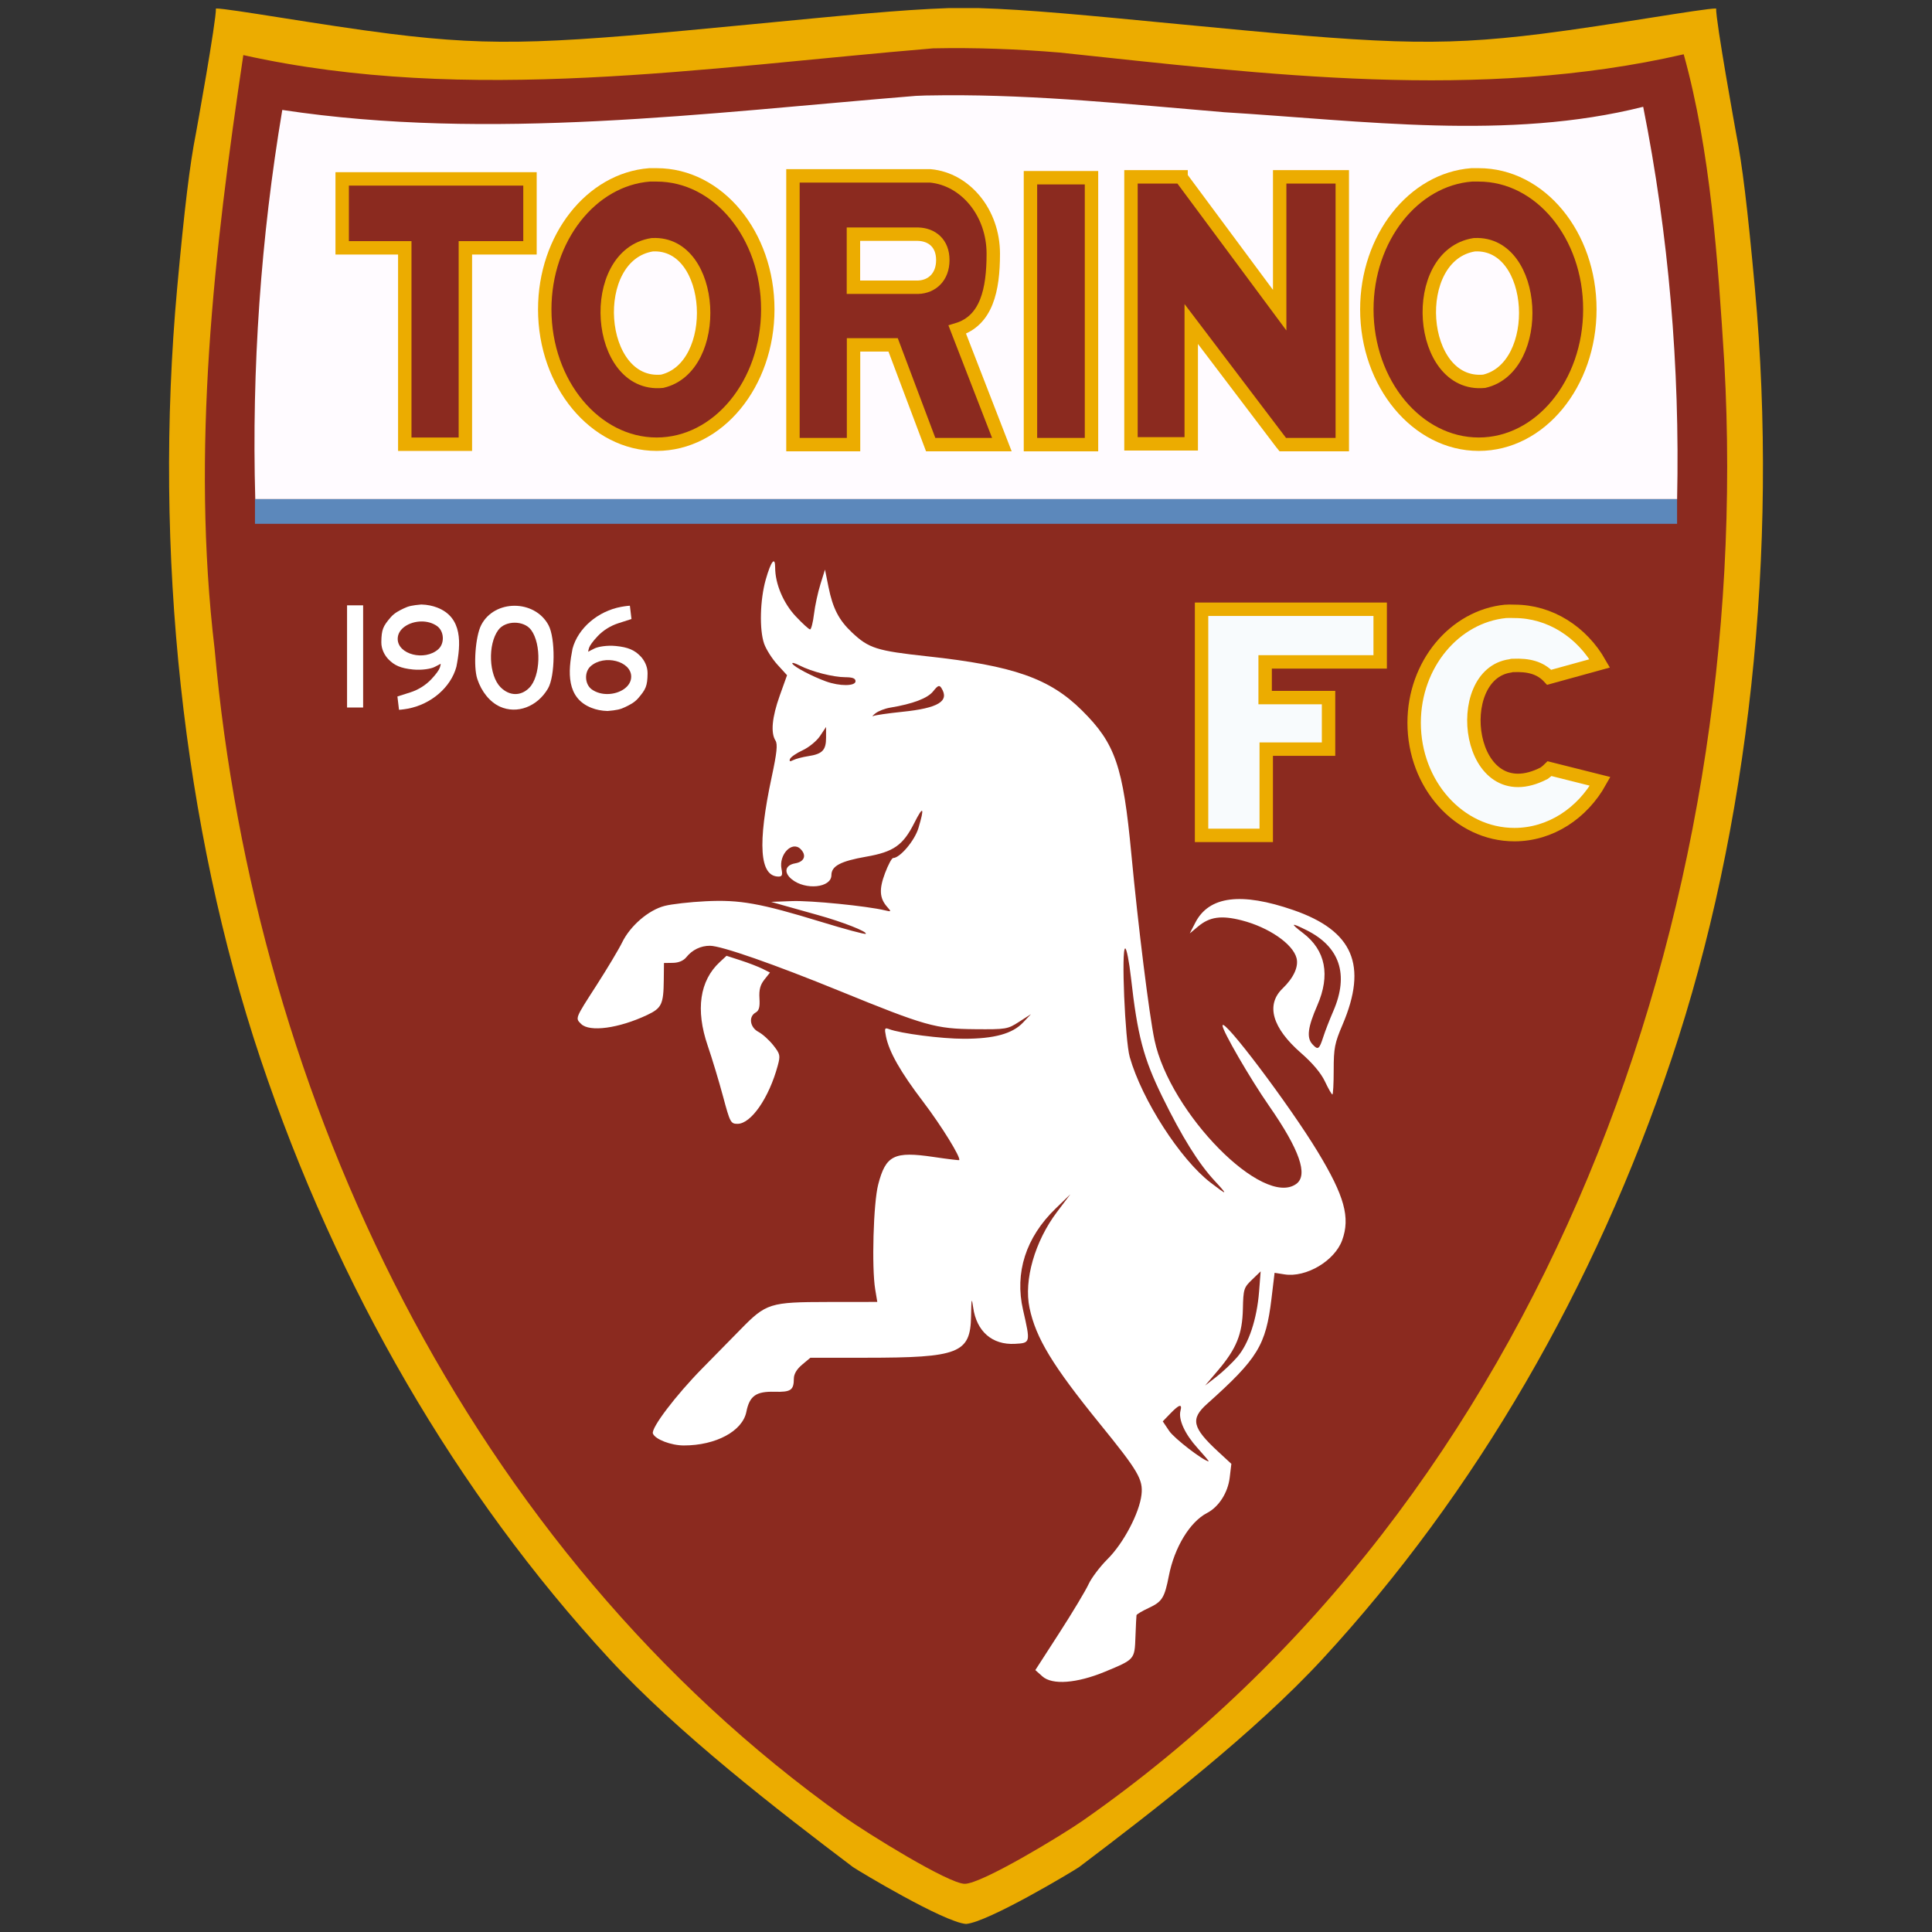 <svg xmlns="http://www.w3.org/2000/svg" width="72" height="72" viewBox="0 0 72 72" fill="none"><rect x="0" y="0" width="72" height="72" fill="#333333" stroke="none"/><g clip-path="url(#clip0_325_22997)"><path d="M35.345 0.302C33.568 0.364 31.459 0.573 28.097 0.897C20.651 1.615 18.576 1.763 14.551 1.26C11.984 0.939 8.511 0.31 8.047 0.316C8.061 0.783 7.308 4.939 7.303 4.963C7.076 6.101 6.876 7.745 6.603 10.728C5.706 20.551 6.822 30.851 9.709 39.464C12.573 48.007 17.024 55.652 22.702 61.812C25.246 64.571 28.983 67.461 31.787 69.58C32.011 69.734 35.177 71.635 36.001 71.7C36.824 71.635 39.991 69.734 40.215 69.58C43.018 67.461 46.756 64.571 49.3 61.812C54.977 55.652 59.429 48.007 62.292 39.464C65.179 30.851 66.295 20.551 65.398 10.728C65.126 7.745 64.926 6.101 64.698 4.963C64.694 4.939 63.94 0.783 63.955 0.316C63.491 0.31 60.017 0.939 57.451 1.26C53.426 1.763 51.351 1.615 43.904 0.897C40.434 0.563 38.294 0.356 36.482 0.302C36.319 0.297 36.159 0.305 36.001 0.302C35.842 0.305 35.683 0.297 35.52 0.302C35.463 0.304 35.402 0.3 35.345 0.302Z" fill="#ECAC00"></path><path d="M34.772 1.802C26.265 2.512 17.445 3.917 9.068 2.053C7.979 9.34 7.117 16.78 7.999 24.194C9.497 40.963 17.475 57.753 31.437 67.697C32.302 68.313 35.351 70.204 35.953 70.204C36.592 70.205 39.599 68.376 40.354 67.849C57.554 55.844 65.387 34.019 64.261 13.529C64.021 9.685 63.746 5.622 62.747 2.023C55.131 3.777 47.209 2.775 39.495 1.959C37.925 1.828 36.347 1.769 34.772 1.802Z" fill="#8B2A1F"></path><path d="M44.779 22.705V31.132H47.189V27.918H49.511V25.997H47.148V24.667H51.435V22.705H46.838H44.779Z" fill="#F8FBFD" stroke="#ECAC00" stroke-width="0.5"></path><path d="M56.113 22.783C54.204 22.971 52.701 24.764 52.701 26.936C52.701 29.232 54.373 31.104 56.438 31.104C57.782 31.104 58.971 30.307 59.633 29.119L57.75 28.646C57.689 28.708 57.619 28.759 57.549 28.814C54.664 30.307 54.035 25.119 56.288 24.815C56.309 24.812 56.331 24.803 56.35 24.799C56.358 24.798 56.373 24.8 56.381 24.799C56.96 24.774 57.398 24.879 57.734 25.241L59.618 24.722C58.952 23.554 57.771 22.783 56.438 22.783C56.341 22.783 56.255 22.775 56.16 22.783C56.145 22.785 56.128 22.782 56.113 22.783Z" fill="#F8FBFD" stroke="#ECAC00" stroke-width="0.5"></path><path d="M35.191 3.55C34.958 3.552 34.725 3.554 34.492 3.559C34.372 3.562 34.248 3.569 34.128 3.573C26.314 4.21 18.241 5.267 10.52 4.097C9.721 8.847 9.377 13.727 9.513 18.601H62.501C62.608 13.662 62.184 8.737 61.237 3.98C56.206 5.246 50.783 4.497 45.633 4.183C42.157 3.892 38.682 3.526 35.191 3.55Z" fill="#FFFBFF"></path><path opacity="0.96" d="M62.5 18.601H9.502V19.521H62.5V18.601Z" fill="#5B8CC1"></path><path d="M12.752 6.667V9.236H15.085V16.555H17.343V9.236H19.751V6.667H12.752Z" fill="#8B2A1F" stroke="#ECAC00" stroke-width="0.5"></path><path d="M40.677 6.623H38.402V16.57H40.677V6.623Z" fill="#8B2A1F" stroke="#ECAC00" stroke-width="0.5"></path><path d="M42.148 6.59V6.662V16.541H44.394V12.075L47.748 16.498L47.806 16.57H50.023V6.59H47.69V11.559L44.015 6.605V6.59H44H42.148Z" fill="#8B2A1F" stroke="#ECAC00" stroke-width="0.5"></path><path d="M29.551 6.554V16.57H31.809V12.852H33.284L34.684 16.57H37.337L35.675 12.284C36.769 11.953 37.017 10.803 37.017 9.455C37.017 7.928 35.983 6.676 34.669 6.554H34.261H31.417H29.551ZM31.805 8.727H31.819H32.073H34.071H34.217C34.731 8.743 35.136 9.064 35.136 9.693C35.136 10.322 34.731 10.688 34.217 10.704H34.086H31.805L31.805 8.727Z" fill="#8B2A1F" stroke="#ECAC00" stroke-width="0.5"></path><path d="M24.209 6.517C22.038 6.682 20.301 8.864 20.301 11.529C20.301 14.3 22.178 16.554 24.471 16.554C26.764 16.554 28.613 14.3 28.613 11.529C28.613 8.757 26.764 6.517 24.471 6.517C24.435 6.517 24.405 6.516 24.369 6.517C24.317 6.519 24.261 6.513 24.209 6.517ZM24.311 9.12C24.319 9.119 24.317 9.122 24.325 9.12C26.672 9.018 26.903 13.69 24.675 14.209C22.192 14.446 21.849 9.507 24.311 9.12Z" fill="#8B2A1F" stroke="#ECAC00" stroke-width="0.5"></path><path d="M54.846 6.517C52.675 6.682 50.938 8.864 50.938 11.529C50.938 14.3 52.815 16.554 55.108 16.554C57.401 16.554 59.249 14.3 59.249 11.529C59.249 8.757 57.401 6.517 55.108 6.517C55.072 6.517 55.041 6.516 55.006 6.517C54.953 6.519 54.898 6.513 54.846 6.517ZM54.948 9.12C54.956 9.119 54.954 9.122 54.962 9.12C57.309 9.018 57.54 13.69 55.312 14.209C52.828 14.446 52.486 9.507 54.948 9.12Z" fill="#8B2A1F" stroke="#ECAC00" stroke-width="0.5"></path><path d="M15.701 22.528C15.358 22.558 15.223 22.589 15.053 22.671C14.894 22.748 14.705 22.835 14.556 23.009C14.279 23.334 14.216 23.456 14.211 23.933C14.208 24.203 14.345 24.437 14.479 24.573C14.699 24.798 14.931 24.905 15.397 24.951C15.732 24.984 16.073 24.921 16.195 24.856C16.255 24.823 16.311 24.796 16.342 24.781C16.397 24.755 16.415 24.736 16.419 24.738C16.433 24.746 16.4 24.857 16.39 24.885C16.36 24.972 16.254 25.121 16.077 25.31C15.865 25.536 15.584 25.71 15.29 25.803C15.133 25.852 14.872 25.938 14.816 25.954C14.81 25.956 14.81 25.951 14.811 25.958L14.87 26.453C14.87 26.454 15.02 26.442 15.193 26.411C16.063 26.251 16.803 25.615 17.008 24.849C17.177 23.996 17.246 23.012 16.295 22.643C16.126 22.578 15.931 22.534 15.701 22.528ZM15.707 23.16C15.911 23.159 16.117 23.211 16.286 23.33C16.554 23.52 16.579 23.977 16.333 24.196C15.825 24.647 14.821 24.39 14.821 23.808C14.821 23.426 15.258 23.163 15.707 23.16Z" fill="white"></path><path d="M19.177 22.575C18.676 22.575 18.179 22.815 17.933 23.294C17.716 23.716 17.635 24.836 17.787 25.301C17.944 25.78 18.257 26.163 18.628 26.333C19.266 26.623 20.024 26.339 20.421 25.66C20.691 25.198 20.703 23.782 20.44 23.295C20.181 22.815 19.677 22.575 19.177 22.575ZM19.182 23.206C19.421 23.206 19.659 23.296 19.793 23.477C20.184 24.004 20.145 25.209 19.724 25.633C19.409 25.951 18.983 25.942 18.655 25.612C18.216 25.17 18.171 24.016 18.571 23.477C18.705 23.296 18.943 23.206 19.182 23.206Z" fill="white"></path><path d="M13.533 22.559H12.934V26.367H13.533V22.559Z" fill="white"></path><path d="M22.643 26.497C22.986 26.467 23.121 26.436 23.291 26.354C23.45 26.277 23.639 26.19 23.788 26.016C24.065 25.691 24.128 25.57 24.133 25.092C24.136 24.822 23.999 24.588 23.865 24.452C23.645 24.227 23.413 24.12 22.947 24.074C22.612 24.041 22.271 24.104 22.149 24.17C22.089 24.202 22.033 24.229 22.002 24.244C21.947 24.27 21.929 24.289 21.925 24.287C21.912 24.279 21.944 24.168 21.954 24.14C21.984 24.053 22.09 23.904 22.267 23.715C22.479 23.489 22.76 23.316 23.054 23.223C23.211 23.173 23.472 23.088 23.528 23.071C23.534 23.069 23.534 23.074 23.533 23.068L23.474 22.573C23.474 22.572 23.324 22.583 23.152 22.615C22.281 22.774 21.541 23.41 21.336 24.176C21.167 25.029 21.098 26.013 22.049 26.382C22.218 26.448 22.413 26.491 22.643 26.497ZM22.637 25.865C22.433 25.866 22.227 25.814 22.058 25.695C21.79 25.506 21.765 25.048 22.011 24.829C22.519 24.378 23.523 24.636 23.523 25.217C23.523 25.6 23.086 25.862 22.637 25.865Z" fill="white"></path><path d="M38.847 62.474L38.584 62.239L39.479 60.852C39.971 60.089 40.46 59.274 40.567 59.04C40.674 58.806 40.994 58.382 41.279 58.099C41.869 57.512 42.463 56.384 42.54 55.703C42.605 55.137 42.418 54.82 40.989 53.062C39.225 50.89 38.602 49.863 38.367 48.74C38.15 47.707 38.565 46.261 39.391 45.167L39.889 44.507L39.336 45.043C38.23 46.114 37.808 47.429 38.126 48.816C38.407 50.046 38.406 50.05 37.823 50.081C36.977 50.127 36.393 49.619 36.267 48.725C36.211 48.335 36.2 48.38 36.189 49.047C36.165 50.433 35.745 50.599 32.257 50.599H30.201L29.894 50.856C29.694 51.023 29.586 51.204 29.585 51.376C29.582 51.809 29.474 51.883 28.861 51.867C28.175 51.849 27.933 52.022 27.815 52.614C27.672 53.334 26.679 53.868 25.485 53.868C25.008 53.868 24.415 53.64 24.332 53.424C24.254 53.224 25.19 51.991 26.19 50.977C26.603 50.558 27.233 49.917 27.59 49.552C28.555 48.564 28.683 48.524 30.866 48.521L32.694 48.519L32.616 48.048C32.481 47.234 32.549 44.836 32.727 44.147C33.01 43.052 33.318 42.898 34.794 43.117C35.305 43.193 35.733 43.245 35.745 43.233C35.825 43.154 35.085 41.956 34.404 41.06C33.559 39.951 33.132 39.199 33.017 38.621C32.957 38.323 32.971 38.29 33.127 38.35C33.56 38.515 35.081 38.712 35.921 38.712C37.052 38.712 37.731 38.525 38.127 38.106L38.422 37.794L37.98 38.079C37.551 38.356 37.499 38.365 36.332 38.355C34.868 38.342 34.486 38.234 31.31 36.938C28.84 35.93 26.887 35.248 26.46 35.246C26.116 35.244 25.797 35.398 25.578 35.672C25.472 35.803 25.293 35.879 25.079 35.883L24.744 35.888L24.737 36.532C24.727 37.426 24.657 37.571 24.117 37.826C23.061 38.324 21.971 38.472 21.657 38.16C21.436 37.941 21.423 37.971 22.228 36.722C22.628 36.1 23.059 35.38 23.185 35.122C23.488 34.5 24.171 33.913 24.77 33.76C25.03 33.693 25.717 33.615 26.296 33.587C27.569 33.523 28.328 33.659 30.614 34.359C31.494 34.628 32.236 34.828 32.263 34.801C32.339 34.725 31.403 34.357 30.485 34.102C30.018 33.972 29.434 33.808 29.187 33.738L28.738 33.61L29.517 33.581C30.209 33.555 32.307 33.764 32.98 33.926C33.219 33.984 33.223 33.978 33.063 33.798C32.777 33.475 32.755 33.142 32.982 32.54C33.099 32.229 33.235 31.976 33.284 31.976C33.539 31.976 34.088 31.327 34.228 30.858C34.463 30.072 34.407 30.006 34.071 30.673C33.653 31.502 33.301 31.748 32.28 31.926C31.327 32.093 30.984 32.275 30.984 32.614C30.984 33.086 30.016 33.186 29.504 32.766C29.197 32.514 29.258 32.239 29.636 32.174C29.979 32.115 30.069 31.874 29.834 31.641C29.516 31.325 29.017 31.848 29.125 32.384C29.17 32.61 29.147 32.669 29.01 32.667C28.307 32.661 28.225 31.453 28.758 28.96C28.953 28.049 28.986 27.736 28.9 27.599C28.716 27.308 28.771 26.73 29.059 25.923L29.331 25.163L28.971 24.768C28.774 24.551 28.552 24.201 28.477 23.989C28.295 23.467 28.323 22.351 28.538 21.596C28.734 20.909 28.888 20.715 28.888 21.154C28.888 21.757 29.194 22.482 29.658 22.973C29.908 23.239 30.147 23.456 30.189 23.456C30.231 23.456 30.297 23.2 30.335 22.887C30.373 22.573 30.481 22.072 30.575 21.772L30.745 21.227L30.874 21.869C31.035 22.671 31.261 23.109 31.749 23.569C32.379 24.162 32.668 24.254 34.568 24.46C37.769 24.808 39.118 25.281 40.321 26.475C41.566 27.71 41.853 28.545 42.162 31.827C42.414 34.501 42.828 37.83 43.025 38.76C43.603 41.491 47.076 45.015 48.308 44.121C48.761 43.792 48.432 42.848 47.292 41.209C46.593 40.203 45.56 38.422 45.56 38.222C45.56 37.878 48.056 41.186 49.111 42.929C50.106 44.572 50.327 45.375 50.018 46.221C49.737 46.991 48.673 47.62 47.868 47.492L47.5 47.434L47.384 48.4C47.174 50.14 46.877 50.626 44.986 52.317C44.355 52.881 44.43 53.205 45.401 54.102L45.889 54.553L45.828 55.063C45.76 55.63 45.422 56.157 44.981 56.386C44.345 56.715 43.767 57.667 43.561 58.722C43.401 59.544 43.31 59.69 42.818 59.92C42.569 60.036 42.36 60.159 42.354 60.194C42.347 60.229 42.33 60.589 42.315 60.994C42.284 61.848 42.293 61.837 41.178 62.3C40.128 62.734 39.215 62.803 38.847 62.474ZM44.628 53.964C44.156 53.443 43.908 52.9 43.993 52.574C44.065 52.303 43.945 52.336 43.617 52.676L43.333 52.97L43.573 53.328C43.758 53.605 44.856 54.449 45.045 54.461C45.064 54.462 44.876 54.238 44.628 53.964ZM46.11 50.572C46.538 50.076 46.842 49.162 46.923 48.127L46.981 47.38L46.659 47.69C46.353 47.984 46.335 48.041 46.319 48.78C46.298 49.72 46.08 50.259 45.389 51.073L44.911 51.635L45.334 51.308C45.566 51.129 45.915 50.797 46.11 50.572ZM45.272 44.012C44.667 43.361 44.051 42.373 43.317 40.876C42.613 39.438 42.39 38.593 42.148 36.434C42.081 35.834 41.984 35.344 41.933 35.344C41.782 35.344 41.926 38.773 42.103 39.396C42.556 40.986 43.981 43.2 45.111 44.07C45.753 44.564 45.776 44.555 45.272 44.012ZM30.119 28.18C30.647 28.1 30.785 27.957 30.785 27.491V27.092L30.56 27.429C30.436 27.614 30.145 27.853 29.913 27.96C29.681 28.067 29.469 28.213 29.442 28.284C29.405 28.379 29.438 28.39 29.564 28.326C29.659 28.278 29.909 28.212 30.119 28.18ZM33.626 26.527C34.973 26.389 35.395 26.131 35.082 25.639C35.006 25.52 34.952 25.542 34.777 25.762C34.571 26.023 34.02 26.232 33.173 26.372C32.977 26.404 32.73 26.5 32.624 26.585C32.518 26.67 32.483 26.714 32.547 26.683C32.61 26.652 33.096 26.582 33.626 26.527ZM31.883 25.388C31.883 25.282 31.774 25.239 31.508 25.238C31.05 25.237 30.251 25.032 29.8 24.801C29.616 24.706 29.495 24.677 29.532 24.737C29.61 24.862 30.257 25.202 30.779 25.393C31.287 25.578 31.883 25.576 31.883 25.388ZM26.947 40.866C26.798 40.308 26.539 39.451 26.372 38.963C25.917 37.632 26.075 36.547 26.824 35.853L27.076 35.62L27.607 35.792C27.9 35.887 28.264 36.028 28.417 36.104L28.695 36.244L28.486 36.508C28.331 36.703 28.283 36.887 28.303 37.207C28.323 37.532 28.287 37.664 28.16 37.735C27.888 37.886 27.947 38.288 28.264 38.455C28.415 38.534 28.663 38.758 28.817 38.952C29.076 39.281 29.087 39.334 28.983 39.717C28.658 40.917 27.99 41.882 27.485 41.882C27.232 41.882 27.206 41.832 26.947 40.866ZM49.376 40.302C49.23 39.992 48.914 39.616 48.488 39.245C47.41 38.306 47.165 37.447 47.8 36.836C48.209 36.442 48.4 36.028 48.319 35.708C48.185 35.178 47.279 34.555 46.27 34.298C45.513 34.106 45.082 34.166 44.653 34.524L44.339 34.786L44.545 34.386C45.054 33.395 46.251 33.241 48.201 33.916C50.428 34.686 50.978 35.97 50.032 38.19C49.74 38.873 49.703 39.062 49.703 39.876C49.703 40.38 49.681 40.79 49.654 40.788C49.626 40.786 49.501 40.567 49.376 40.302ZM49.319 38.631C49.383 38.43 49.551 37.998 49.692 37.672C50.277 36.315 49.931 35.281 48.684 34.661C48.101 34.371 48.071 34.399 48.562 34.774C49.402 35.415 49.584 36.342 49.09 37.473C48.736 38.285 48.688 38.672 48.909 38.915C49.119 39.144 49.163 39.114 49.319 38.631Z" fill="white"></path></g><defs><clipPath id="clip0_325_22997"><rect width="60" height="72" fill="white" transform="translate(6)"></rect></clipPath></defs></svg>
